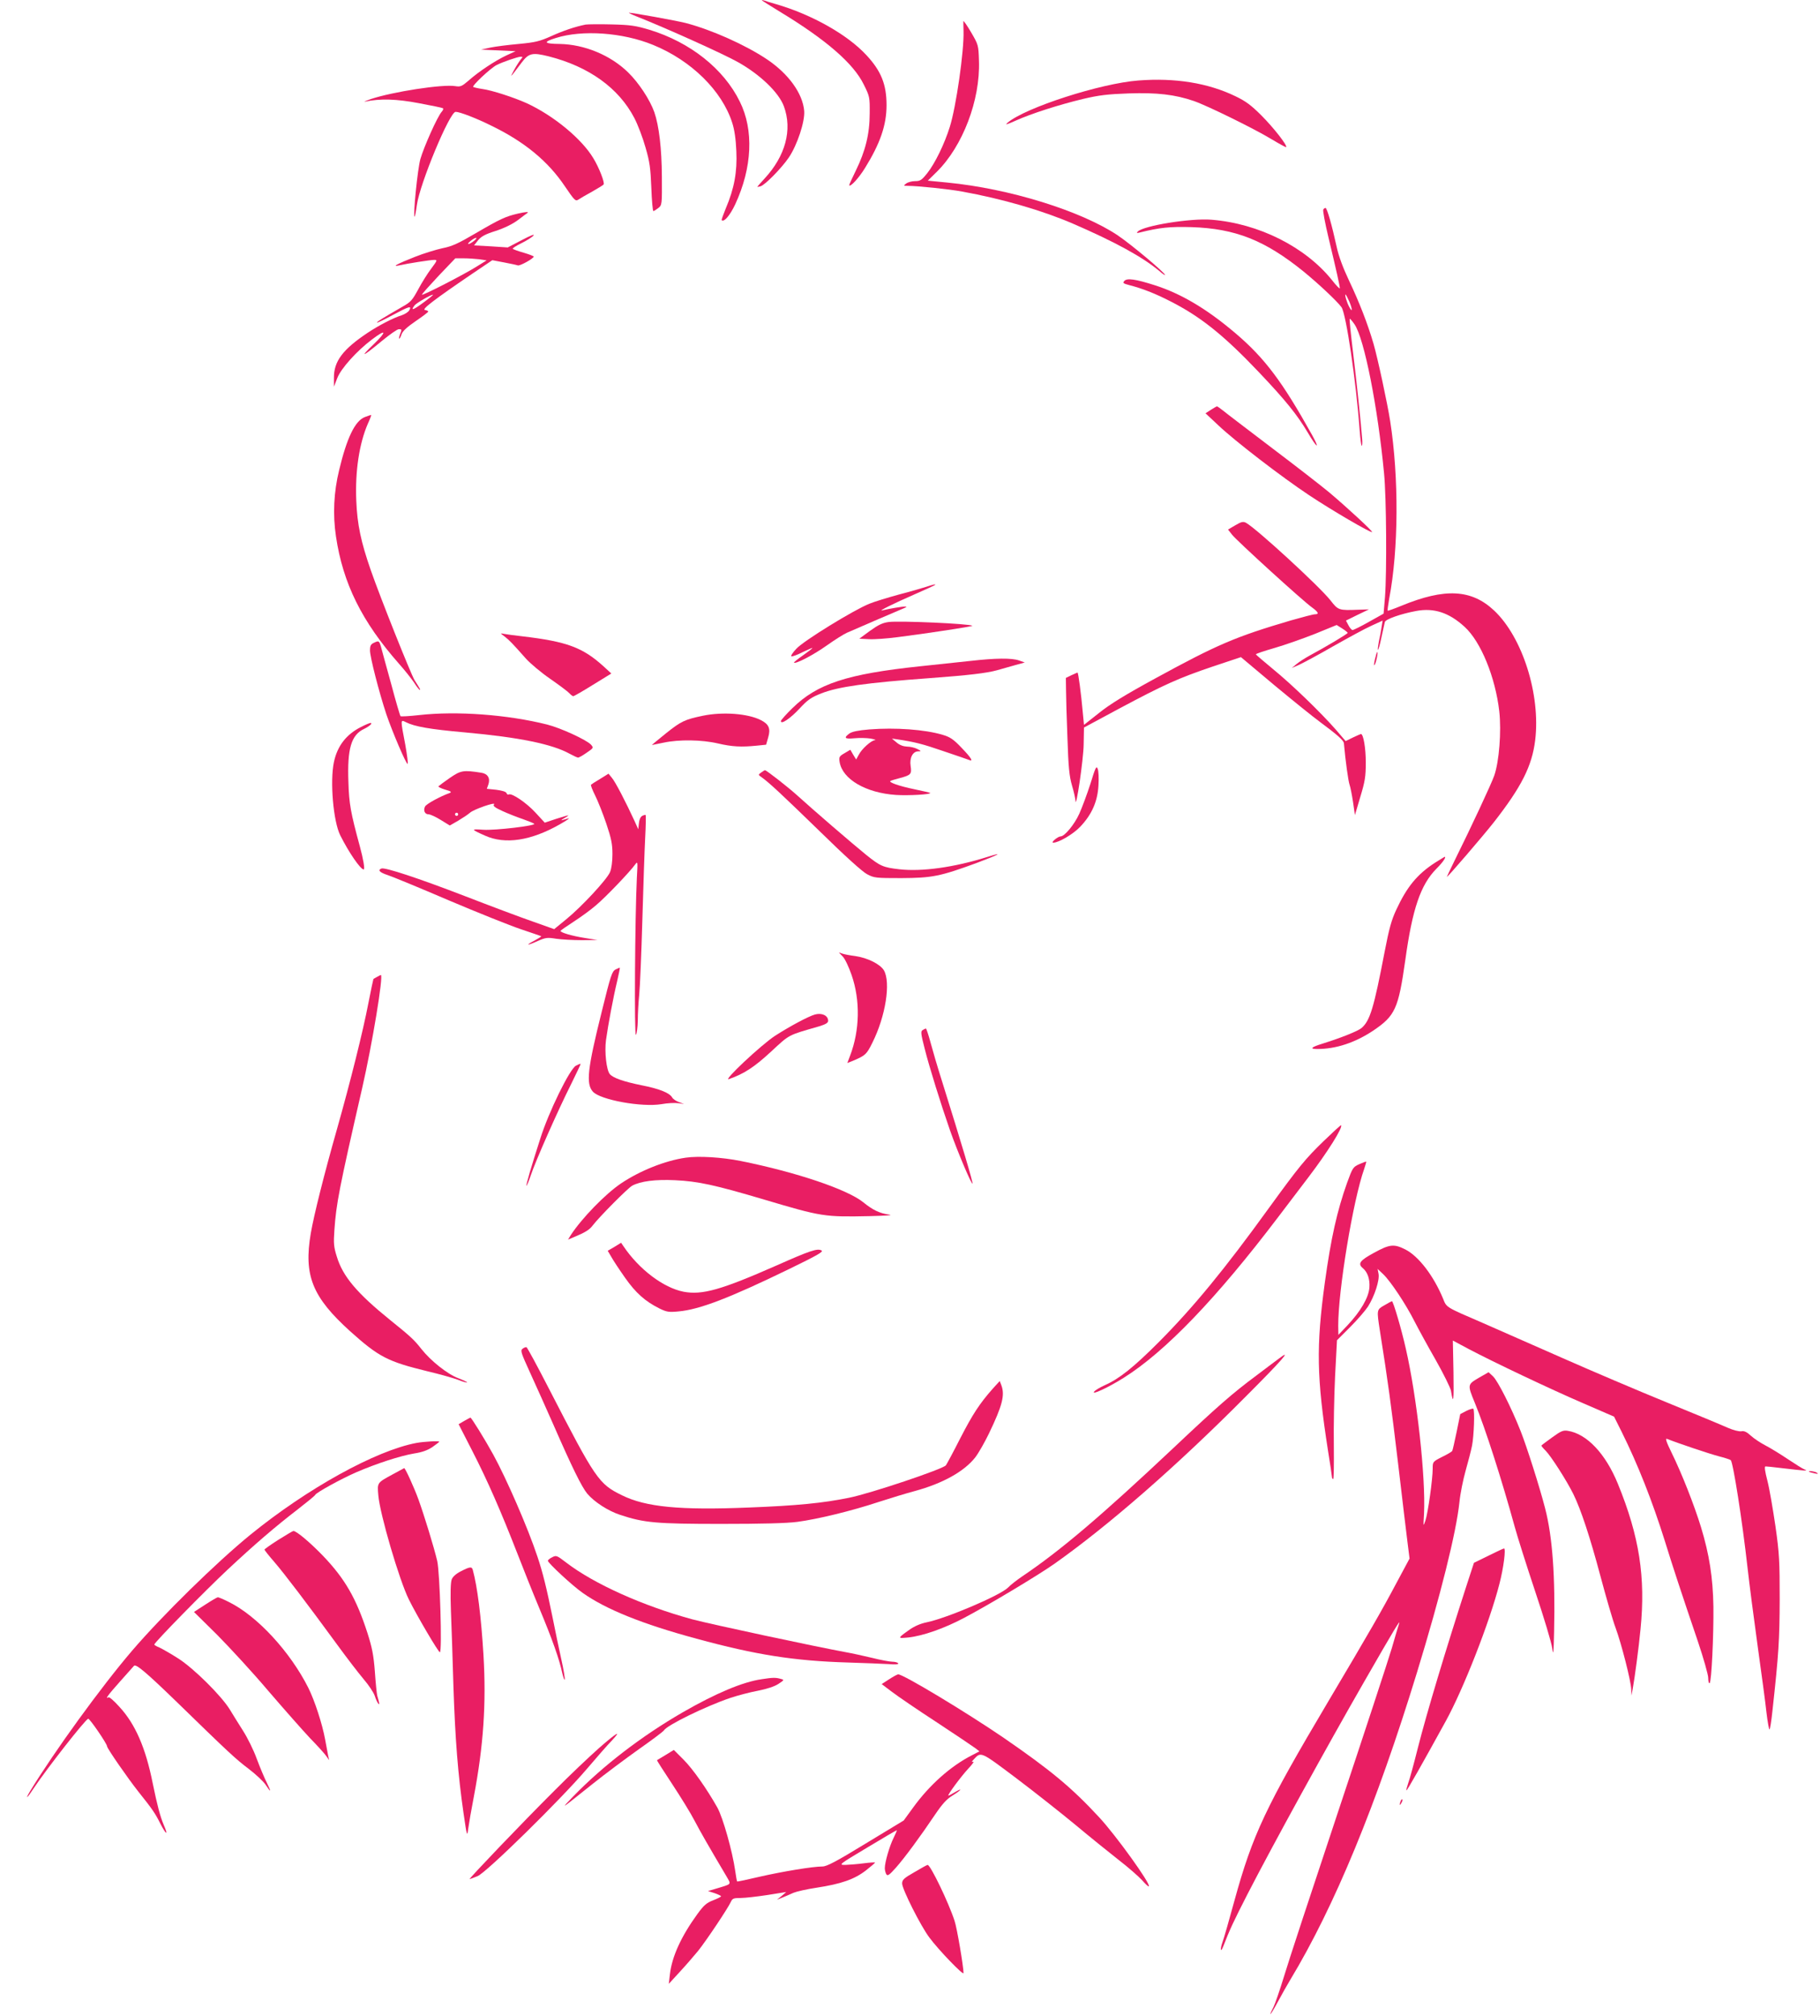 <?xml version="1.0" standalone="no"?>
<!DOCTYPE svg PUBLIC "-//W3C//DTD SVG 20010904//EN"
 "http://www.w3.org/TR/2001/REC-SVG-20010904/DTD/svg10.dtd">
<svg version="1.0" xmlns="http://www.w3.org/2000/svg"
 width="1156pt" height="1280pt" viewBox="0 0 1156 1280"
 preserveAspectRatio="xMidYMid meet">
<g transform="translate(0,1280) scale(0.1,-0.1)"
fill="#e91e63" stroke="none">
<path d="M4840 12797 c3 -3 54 -35 113 -71 294 -178 468 -329 533 -462 38 -76
39 -81 38 -184 0 -130 -27 -239 -89 -365 -24 -49 -43 -90 -41 -92 9 -10 61 47
100 110 96 155 137 272 137 399 0 132 -34 217 -128 318 -120 130 -347 258
-575 324 -32 9 -65 19 -75 23 -10 3 -16 3 -13 0z"/>
<path d="M4045 12695 c180 -71 554 -239 645 -291 140 -79 257 -192 289 -279
55 -149 10 -316 -124 -460 -25 -27 -45 -50 -45 -51 0 -1 9 0 20 3 28 7 135
116 181 184 53 79 102 227 97 294 -9 111 -99 236 -236 328 -139 93 -353 188
-517 231 -60 15 -340 66 -360 65 -5 0 17 -11 50 -24z"/>
<path d="M6119 12665 c0 -5 0 -34 1 -63 4 -125 -47 -480 -87 -607 -34 -109
-94 -232 -143 -294 -36 -45 -45 -51 -78 -51 -20 0 -46 -7 -56 -15 -19 -14 -18
-15 10 -15 63 0 263 -21 344 -36 255 -46 510 -120 705 -204 270 -117 441 -211
548 -300 20 -18 37 -29 37 -26 0 14 -216 195 -301 252 -234 156 -689 297
-1083 335 l-123 12 57 56 c165 163 277 456 268 705 -3 100 -4 102 -50 181 -26
44 -48 76 -49 70z"/>
<path d="M3720 12644 c-66 -13 -143 -39 -220 -74 -74 -33 -100 -39 -205 -49
-66 -6 -147 -16 -180 -23 l-60 -13 110 -5 110 -5 -59 -27 c-72 -34 -176 -103
-239 -159 -43 -37 -52 -41 -84 -36 -81 14 -401 -36 -538 -82 -33 -12 -49 -18
-35 -16 94 20 199 17 340 -10 80 -15 149 -29 153 -32 5 -3 1 -13 -7 -22 -27
-29 -114 -224 -136 -301 -18 -66 -47 -356 -37 -366 2 -2 9 32 15 76 19 135
208 590 246 590 26 0 133 -41 231 -90 207 -101 355 -223 461 -380 64 -94 69
-99 88 -87 12 8 51 31 88 51 37 21 70 41 72 45 8 12 -29 107 -65 166 -74 124
-254 272 -424 350 -80 36 -220 82 -281 90 -27 4 -53 10 -58 13 -11 6 108 118
148 139 37 19 135 53 154 53 13 0 13 -2 0 -17 -8 -10 -28 -40 -43 -68 -29 -54
-27 -52 50 50 44 58 67 63 171 37 255 -65 444 -201 543 -391 22 -42 54 -126
71 -187 27 -92 32 -132 37 -256 3 -82 9 -148 13 -148 4 0 18 9 31 19 24 19 24
22 23 198 -1 181 -18 324 -48 411 -28 79 -99 187 -167 253 -112 109 -276 177
-434 180 -101 1 -108 12 -24 38 168 53 424 35 617 -44 243 -99 438 -291 503
-495 14 -43 23 -104 26 -180 6 -131 -13 -236 -67 -363 -16 -39 -28 -72 -26
-75 15 -14 53 31 86 101 108 233 119 471 29 652 -102 208 -315 377 -574 456
-87 26 -119 31 -240 34 -77 2 -151 1 -165 -1z"/>
<path d="M7231 12289 c-240 -18 -718 -172 -831 -268 -19 -16 -7 -13 51 13 100
45 275 101 429 138 102 24 155 30 290 35 179 6 292 -7 412 -48 87 -30 384
-176 493 -242 50 -30 92 -53 94 -51 10 9 -80 124 -157 201 -65 65 -100 91
-165 122 -173 84 -383 118 -616 100z"/>
<path d="M8405 11470 c-4 -6 11 -86 33 -178 53 -221 72 -307 72 -322 0 -6 -23
17 -50 52 -169 210 -464 359 -765 383 -131 11 -433 -38 -468 -75 -10 -10 -7
-11 13 -6 125 31 189 38 328 34 278 -9 466 -83 712 -282 92 -75 215 -190 241
-227 29 -42 93 -473 115 -781 4 -54 10 -98 13 -98 4 0 5 19 3 43 -9 113 -35
363 -58 550 -14 115 -24 211 -21 213 2 2 16 -14 31 -36 62 -93 147 -524 187
-945 15 -150 18 -630 6 -785 l-9 -106 -93 -52 c-51 -29 -98 -52 -104 -52 -6 0
-18 14 -26 30 l-16 30 73 36 73 35 -65 -2 c-127 -5 -130 -4 -179 59 -70 89
-470 456 -537 493 -18 9 -29 7 -68 -16 l-46 -27 25 -32 c28 -37 452 -423 509
-463 40 -29 46 -43 18 -43 -11 0 -79 -18 -153 -39 -353 -104 -467 -153 -859
-367 -191 -104 -292 -166 -360 -221 l-95 -75 -8 83 c-10 114 -28 249 -33 249
-2 0 -19 -8 -39 -17 l-35 -17 1 -75 c0 -42 4 -179 9 -306 6 -186 12 -244 29
-302 12 -40 21 -83 22 -95 2 -69 51 262 52 355 l2 108 225 121 c285 152 376
193 595 267 l177 59 212 -178 c117 -97 248 -203 292 -235 108 -80 149 -116
150 -134 10 -113 28 -241 36 -263 5 -14 15 -64 22 -110 l12 -83 34 115 c30 99
35 129 35 220 0 90 -15 180 -31 180 -2 0 -24 -10 -50 -22 l-47 -23 -60 70
c-95 109 -281 289 -400 386 -59 49 -109 91 -110 95 -1 3 52 21 118 40 66 19
182 60 258 90 l137 56 35 -22 c19 -12 35 -25 35 -28 -1 -7 -141 -90 -245 -146
-27 -15 -63 -38 -80 -52 l-30 -25 48 21 c26 12 123 64 215 117 92 52 200 111
240 129 l74 34 -7 -43 c-3 -23 -11 -64 -17 -90 -5 -26 -8 -50 -6 -53 3 -2 13
33 22 78 10 46 20 90 22 99 5 18 102 52 199 70 113 21 209 -10 308 -101 103
-94 195 -319 220 -537 14 -127 -1 -318 -32 -407 -19 -54 -144 -322 -257 -550
-24 -49 -44 -91 -44 -93 0 -8 231 261 297 345 177 226 244 359 264 523 35 289
-81 654 -261 823 -144 135 -312 144 -589 30 -46 -19 -85 -33 -87 -31 -2 2 3
37 10 78 59 308 62 766 6 1125 -17 110 -79 399 -106 492 -37 126 -89 261 -156
402 -38 80 -66 156 -78 213 -30 137 -61 247 -71 247 -4 0 -11 -5 -14 -10z
m166 -586 c20 -49 20 -72 -1 -33 -15 27 -30 79 -24 79 3 0 14 -21 25 -46z"/>
<path d="M3290 11444 c-78 -18 -113 -34 -267 -124 -111 -65 -151 -84 -213 -96
-41 -9 -120 -33 -175 -55 -109 -43 -151 -65 -100 -54 52 12 199 35 223 35 21
0 20 -3 -18 -54 -23 -30 -60 -89 -83 -132 -38 -70 -48 -82 -102 -112 -120 -69
-164 -96 -160 -100 2 -2 46 19 98 47 104 56 124 62 107 32 -5 -11 -27 -25 -47
-32 -55 -17 -149 -66 -218 -112 -159 -106 -215 -182 -214 -286 l0 -56 21 54
c23 61 125 174 221 246 91 69 97 53 10 -31 -94 -90 -71 -81 52 21 50 41 98 75
108 75 20 0 20 -1 7 -34 -5 -14 -7 -26 -4 -26 3 0 10 13 15 29 7 19 36 46 89
82 44 30 80 57 80 61 0 4 -10 8 -21 10 -23 3 59 66 302 231 l126 85 74 -14
c41 -8 80 -16 88 -19 13 -5 101 44 101 56 0 3 -28 14 -62 24 -35 10 -66 21
-71 25 -4 3 20 19 53 35 33 16 68 38 78 49 11 12 -16 2 -73 -28 l-90 -47 -107
7 -107 6 26 33 c20 24 45 38 112 59 55 18 106 43 141 69 30 23 57 43 59 44 14
10 -11 8 -59 -3z m-280 -174 c-33 -26 -52 -25 -21 0 13 11 28 20 35 20 6 0 0
-9 -14 -20z m34 -116 l47 -7 -58 -36 c-81 -52 -353 -191 -353 -182 0 5 48 58
106 120 l106 111 53 0 c29 0 73 -3 99 -6z m-314 -244 c-96 -75 -130 -92 -97
-49 10 14 103 68 117 68 3 0 -6 -8 -20 -19z"/>
<path d="M7141 11016 c-11 -13 -6 -16 31 -26 79 -20 162 -52 258 -101 194 -98
342 -216 568 -454 167 -176 242 -269 309 -382 58 -99 80 -111 27 -15 -189 339
-300 487 -484 644 -182 155 -346 253 -515 307 -122 39 -177 47 -194 27z"/>
<path d="M7691 10198 l-34 -22 80 -75 c105 -100 403 -329 578 -445 144 -96
393 -241 400 -234 5 5 -153 151 -270 250 -49 41 -214 169 -365 283 -151 115
-291 221 -310 237 -19 15 -37 28 -40 28 -3 0 -20 -10 -39 -22z"/>
<path d="M2317 10152 c-62 -24 -114 -132 -163 -337 -34 -139 -41 -282 -20
-421 44 -297 164 -540 401 -809 34 -38 76 -91 94 -117 17 -27 34 -48 37 -48 6
0 3 5 -33 62 -24 40 -216 520 -278 698 -63 181 -86 291 -92 441 -8 188 19 363
73 488 14 30 23 55 22 56 -2 1 -20 -5 -41 -13z"/>
<path d="M5885 9075 c-22 -7 -100 -30 -173 -49 -73 -20 -159 -46 -190 -59
-100 -40 -419 -236 -464 -286 -23 -24 -37 -46 -31 -48 6 -2 39 10 72 27 34 16
61 28 61 26 0 -3 -27 -24 -60 -47 -33 -23 -59 -44 -57 -46 11 -10 124 49 207
108 52 37 111 74 130 82 31 14 312 135 365 157 15 7 16 9 4 9 -16 1 -104 -14
-144 -24 -35 -9 74 45 205 102 69 30 127 57 129 59 7 7 -12 3 -54 -11z"/>
<path d="M5645 8851 c-39 -5 -66 -18 -119 -56 l-68 -50 61 -3 c34 -2 116 4
184 13 182 23 477 68 473 72 -13 13 -461 33 -531 24z"/>
<path d="M3205 8759 c31 -24 49 -43 136 -141 28 -31 97 -89 154 -128 56 -39
111 -80 120 -90 10 -11 22 -20 26 -20 5 0 61 32 125 72 l117 72 -49 45 c-133
121 -235 158 -515 191 -52 6 -106 13 -120 16 -23 5 -22 4 6 -17z"/>
<path d="M2373 8718 c-18 -8 -23 -20 -23 -47 0 -42 57 -264 104 -406 39 -114
125 -315 135 -315 4 0 -3 55 -15 123 -31 162 -31 159 4 142 55 -28 151 -45
376 -65 343 -31 554 -74 665 -136 24 -13 48 -24 53 -24 5 0 30 14 54 31 44 30
45 31 28 51 -29 31 -192 106 -279 128 -251 63 -573 87 -813 60 -62 -7 -115
-10 -118 -7 -3 2 -30 94 -59 203 -30 110 -60 216 -65 237 -12 40 -14 41 -47
25z"/>
<path d="M8733 8614 c-6 -25 -7 -42 -3 -37 9 9 25 83 18 83 -3 0 -9 -21 -15
-46z"/>
<path d="M6165 8604 c-66 -7 -210 -22 -320 -34 -465 -49 -654 -111 -812 -266
-40 -39 -73 -76 -73 -82 0 -24 58 15 118 79 52 56 73 71 139 97 108 42 282 67
693 97 242 18 355 31 424 50 28 8 79 22 113 32 l62 17 -37 13 c-46 16 -149 15
-307 -3z"/>
<path d="M4465 8256 c-116 -24 -140 -36 -234 -111 -51 -41 -92 -75 -90 -75 2
0 36 7 74 15 98 21 242 19 345 -5 90 -21 149 -24 247 -14 l59 6 13 45 c17 57
5 85 -46 111 -82 42 -242 54 -368 28z"/>
<path d="M2294 8185 c-94 -47 -151 -120 -173 -223 -26 -123 -4 -377 40 -465
55 -110 129 -217 149 -217 9 0 -3 68 -24 145 -59 217 -69 272 -73 410 -8 212
18 299 99 337 35 17 58 38 41 38 -5 0 -32 -11 -59 -25z"/>
<path d="M5522 8169 c-72 -6 -110 -14 -127 -26 -38 -28 -30 -36 33 -30 31 3
77 2 102 -2 25 -5 37 -9 28 -10 -24 -1 -86 -57 -104 -94 l-16 -29 -19 31 -18
31 -37 -22 c-33 -19 -36 -24 -31 -56 18 -109 166 -196 358 -209 78 -5 226 3
217 13 -3 2 -47 12 -99 23 -98 20 -168 45 -153 53 5 3 32 11 59 18 71 19 77
25 69 77 -8 52 14 93 49 93 20 0 19 2 -7 15 -15 8 -45 15 -65 15 -23 1 -46 9
-66 26 l-30 25 35 -5 c112 -17 159 -29 290 -74 80 -27 153 -52 163 -56 33 -15
17 12 -46 77 -50 53 -73 68 -117 81 -115 35 -304 48 -468 35z"/>
<path d="M6926 7824 c-21 -65 -53 -151 -71 -191 -31 -68 -93 -143 -118 -143
-19 -1 -65 -40 -47 -40 35 0 128 55 172 102 73 77 109 159 115 260 3 46 1 94
-5 107 -8 22 -14 9 -46 -95z"/>
<path d="M2857 7861 c-36 -25 -68 -49 -72 -53 -4 -3 15 -13 42 -21 39 -11 44
-16 28 -22 -63 -23 -146 -69 -155 -85 -13 -25 -2 -50 22 -50 11 0 46 -16 78
-36 l57 -35 54 31 c30 18 63 40 74 50 24 22 169 72 153 53 -8 -10 3 -19 53
-42 35 -16 93 -39 129 -51 36 -13 69 -26 73 -30 14 -12 -249 -43 -323 -38 -81
6 -80 3 10 -37 128 -58 292 -33 475 71 44 25 69 42 55 38 -14 -4 -32 -9 -40
-11 -8 -2 -3 3 13 12 15 8 27 17 27 18 0 2 -34 -8 -75 -21 l-75 -25 -59 64
c-57 62 -151 126 -170 115 -5 -3 -11 1 -14 9 -4 9 -28 16 -66 21 l-59 6 10 28
c13 39 -4 68 -45 74 -115 18 -130 15 -200 -33z m53 -231 c0 -5 -4 -10 -10 -10
-5 0 -10 5 -10 10 0 6 5 10 10 10 6 0 10 -4 10 -10z"/>
<path d="M4834 7895 c-19 -14 -19 -14 4 -30 49 -35 127 -108 370 -344 155
-152 270 -256 299 -271 45 -24 55 -25 218 -25 196 1 246 11 478 96 144 54 178
73 67 38 -210 -66 -414 -94 -557 -78 -104 12 -121 19 -213 93 -83 67 -342 290
-434 374 -57 52 -198 162 -207 162 -3 0 -14 -7 -25 -15z"/>
<path d="M3812 7855 c-29 -17 -55 -34 -58 -37 -3 -4 9 -34 26 -68 17 -34 49
-114 71 -179 32 -95 39 -130 39 -194 0 -46 -6 -92 -15 -113 -19 -47 -181 -221
-278 -300 l-77 -63 -138 49 c-75 26 -267 98 -427 160 -301 116 -509 184 -532
176 -26 -10 -12 -25 40 -42 28 -9 203 -81 387 -160 184 -78 391 -161 460 -184
69 -23 126 -43 128 -44 1 -2 -18 -14 -42 -27 -62 -32 -51 -35 18 -4 52 23 62
24 119 15 34 -5 107 -9 162 -9 l100 1 -81 13 c-81 13 -154 34 -154 45 1 3 38
29 83 58 45 29 110 76 143 105 62 52 213 210 247 257 18 24 18 23 12 -85 -12
-244 -17 -1010 -6 -995 6 8 11 49 12 90 0 41 4 116 9 165 5 50 14 263 20 475
6 212 14 447 18 523 4 76 5 140 3 142 -2 3 -12 0 -22 -5 -11 -6 -19 -24 -21
-48 l-4 -37 -22 49 c-57 124 -124 253 -145 277 l-22 27 -53 -33z"/>
<path d="M9112 7321 c-110 -72 -175 -150 -243 -296 -31 -66 -46 -121 -74 -266
-69 -360 -93 -438 -146 -485 -23 -20 -131 -63 -249 -100 -72 -22 -84 -34 -34
-34 120 0 240 40 355 116 141 95 161 139 205 449 45 325 97 478 198 580 41 41
64 75 52 75 -2 0 -30 -18 -64 -39z"/>
<path d="M5352 6728 c14 -13 39 -66 57 -118 56 -161 52 -351 -9 -511 l-18 -48
35 14 c80 34 87 40 124 115 84 167 118 383 73 460 -24 39 -104 79 -181 90 -32
4 -69 11 -81 15 l-24 8 24 -25z"/>
<path d="M3910 6645 c-23 -12 -31 -37 -88 -268 -91 -365 -101 -458 -56 -508
47 -52 311 -100 436 -79 38 7 86 9 106 6 l37 -5 -33 12 c-19 7 -38 20 -43 30
-17 29 -82 55 -195 77 -113 23 -180 46 -201 71 -21 26 -34 140 -24 215 13 95
47 276 71 375 11 46 18 84 17 85 -1 1 -13 -4 -27 -11z"/>
<path d="M2395 6598 c-11 -6 -21 -12 -23 -13 -1 -1 -16 -70 -32 -153 -34 -178
-115 -502 -200 -802 -82 -288 -146 -544 -166 -660 -46 -268 10 -405 250 -622
182 -163 237 -192 491 -254 77 -18 164 -43 194 -54 29 -12 55 -19 58 -17 2 2
-23 14 -56 27 -68 25 -175 110 -235 186 -46 59 -72 82 -195 181 -213 172 -304
279 -342 406 -19 60 -21 83 -15 168 12 169 29 258 176 899 65 283 137 721 119
720 -2 0 -13 -6 -24 -12z"/>
<path d="M5176 6359 c-42 -12 -158 -74 -253 -135 -89 -58 -337 -291 -293 -275
97 34 162 77 267 174 121 112 105 103 306 161 42 13 57 22 57 35 0 34 -40 52
-84 40z"/>
<path d="M5860 6260 c-13 -8 -11 -23 13 -117 29 -116 104 -356 161 -519 47
-134 139 -351 143 -338 3 10 -66 242 -195 654 -27 85 -59 194 -72 243 -13 48
-26 87 -29 87 -3 0 -13 -5 -21 -10z"/>
<path d="M3658 6034 c-39 -20 -174 -296 -226 -462 -59 -183 -92 -296 -88 -300
2 -2 14 27 27 65 29 89 173 414 255 577 35 71 63 130 62 132 -2 1 -15 -4 -30
-12z"/>
<path d="M8409 5557 c-119 -115 -160 -166 -349 -426 -284 -393 -483 -634 -700
-852 -161 -161 -250 -232 -342 -273 -29 -13 -60 -31 -68 -41 -21 -25 90 26
188 88 264 166 589 504 982 1022 63 83 148 195 190 250 122 160 221 318 208
331 -2 2 -51 -43 -109 -99z"/>
<path d="M4355 5450 c-131 -19 -289 -82 -410 -163 -101 -68 -251 -223 -320
-329 l-17 -28 38 16 c70 29 98 46 118 73 44 57 223 237 251 253 54 29 148 41
273 35 146 -7 249 -29 566 -123 367 -109 381 -111 671 -105 112 3 153 6 120
10 -58 8 -102 29 -162 78 -102 82 -425 191 -778 262 -120 24 -268 33 -350 21z"/>
<path d="M8634 5409 c-40 -18 -43 -23 -78 -119 -63 -177 -102 -349 -141 -632
-56 -408 -52 -605 20 -1068 14 -85 25 -161 25 -167 0 -7 3 -13 8 -13 4 0 5 96
4 212 -2 117 2 316 8 441 l12 228 83 83 c46 46 97 105 114 131 42 66 75 169
67 208 l-6 31 36 -34 c47 -45 144 -191 199 -300 24 -47 84 -157 134 -244 50
-88 93 -176 97 -195 15 -95 19 -67 16 118 l-4 200 103 -55 c156 -82 509 -250
727 -344 l194 -84 48 -96 c103 -207 195 -440 275 -695 50 -162 105 -329 209
-635 36 -107 66 -212 66 -233 0 -21 4 -36 9 -33 12 8 26 302 24 486 -3 184
-26 331 -79 505 -43 140 -122 341 -187 473 -33 67 -41 92 -29 87 67 -27 270
-95 327 -110 39 -10 73 -21 78 -25 15 -13 73 -381 107 -685 11 -99 40 -322 64
-495 24 -173 50 -363 56 -422 7 -60 16 -108 19 -108 4 0 12 53 19 118 40 363
45 451 46 707 0 243 -2 290 -27 466 -16 108 -38 238 -51 288 -16 61 -20 91
-12 91 6 0 50 -4 96 -10 163 -19 177 -20 153 -10 -13 5 -62 36 -110 68 -49 33
-112 71 -141 86 -29 15 -70 42 -90 60 -27 25 -44 33 -62 29 -15 -2 -50 7 -85
22 -33 15 -206 87 -385 160 -179 73 -480 201 -670 285 -190 84 -415 183 -500
220 -241 104 -231 98 -254 155 -60 145 -155 269 -239 312 -73 37 -100 34 -200
-21 -89 -48 -105 -69 -71 -97 31 -26 46 -71 42 -124 -5 -64 -57 -152 -139
-239 l-58 -61 -1 57 c-1 221 94 798 165 997 8 24 14 45 13 46 -2 1 -22 -6 -44
-16z"/>
<path d="M3903 4884 l-43 -25 23 -39 c12 -22 51 -81 87 -132 68 -97 128 -150
218 -195 47 -23 60 -25 122 -19 133 12 321 84 700 268 181 88 222 111 208 119
-26 15 -73 -1 -285 -95 -354 -156 -473 -189 -591 -167 -128 25 -283 142 -382
289 l-15 22 -42 -26z"/>
<path d="M8793 4513 c-49 -28 -49 -28 -29 -158 52 -326 72 -476 116 -845 27
-228 54 -458 61 -510 l12 -95 -81 -151 c-95 -179 -168 -306 -437 -759 -396
-667 -479 -843 -594 -1261 -33 -121 -67 -240 -76 -264 -16 -45 -13 -71 4 -29
42 109 65 158 155 334 158 307 506 940 739 1345 197 343 236 407 223 370 -3
-8 -24 -78 -46 -155 -23 -77 -176 -543 -340 -1035 -164 -492 -320 -965 -345
-1050 -26 -85 -56 -172 -66 -192 -39 -76 -17 -50 27 32 25 47 61 110 79 140
281 465 549 1115 805 1951 150 490 250 891 270 1083 5 52 23 141 39 198 16 57
35 129 41 160 12 61 18 224 8 234 -3 3 -23 -3 -45 -14 l-38 -20 -23 -113 c-13
-62 -25 -116 -28 -121 -3 -5 -32 -22 -65 -38 -59 -30 -59 -31 -59 -74 0 -67
-30 -281 -46 -329 -14 -42 -14 -41 -9 43 11 232 -45 740 -116 1049 -27 121
-80 301 -88 300 -3 -1 -25 -12 -48 -26z"/>
<path d="M3319 4237 c-15 -11 -9 -27 48 -152 35 -77 102 -225 148 -330 118
-270 179 -394 215 -438 45 -53 133 -110 210 -135 151 -50 228 -57 640 -57 261
0 417 4 485 13 128 17 343 69 515 126 74 24 179 56 232 70 176 48 313 124 383
214 20 26 59 94 87 152 85 177 102 243 78 306 l-10 26 -43 -47 c-86 -97 -129
-164 -207 -315 -43 -85 -85 -163 -92 -173 -18 -24 -480 -179 -615 -206 -167
-34 -330 -50 -636 -62 -441 -18 -655 3 -807 78 -147 72 -167 101 -461 672 -75
146 -140 266 -145 268 -5 1 -16 -3 -25 -10z"/>
<path d="M8125 4176 c-16 -12 -82 -61 -145 -109 -151 -112 -247 -196 -530
-463 -456 -429 -715 -649 -957 -812 -34 -23 -75 -55 -90 -71 -48 -49 -390
-195 -518 -221 -39 -8 -78 -25 -110 -48 -76 -54 -76 -55 -5 -48 92 10 227 57
355 125 152 80 471 271 574 344 344 243 778 622 1213 1060 232 232 298 308
213 243z"/>
<path d="M9392 4052 c-71 -42 -72 -43 -25 -157 68 -165 173 -494 253 -785 17
-63 76 -249 131 -414 55 -164 104 -326 108 -360 7 -51 9 -34 12 104 8 351 -10
603 -57 784 -34 133 -117 393 -155 489 -61 154 -145 319 -176 349 l-28 26 -63
-36z"/>
<path d="M2949 3779 l-36 -21 88 -172 c97 -189 181 -382 284 -646 37 -96 101
-256 142 -354 81 -194 126 -321 144 -407 7 -29 14 -49 16 -42 2 6 -7 63 -21
125 -14 62 -39 183 -56 268 -38 187 -63 289 -97 389 -60 181 -197 495 -280
646 -52 95 -139 235 -145 235 -2 0 -19 -10 -39 -21z"/>
<path d="M9860 3675 c-36 -26 -67 -49 -69 -52 -3 -2 10 -17 27 -34 32 -32 132
-187 175 -274 48 -97 107 -276 172 -520 36 -135 79 -283 96 -328 38 -103 99
-342 100 -393 l1 -39 8 40 c13 70 39 266 50 381 33 330 -7 589 -144 924 -78
191 -197 317 -318 336 -28 5 -43 -1 -98 -41z"/>
<path d="M2645 3639 c-257 -48 -691 -287 -1055 -583 -216 -176 -558 -511 -751
-736 -197 -230 -494 -640 -648 -892 -35 -59 -18 -45 24 20 83 124 324 432 345
440 9 3 120 -159 120 -175 0 -13 131 -202 199 -288 88 -110 106 -136 140 -204
37 -72 52 -77 21 -7 -23 55 -41 123 -70 264 -45 226 -111 377 -212 486 -33 37
-64 64 -69 60 -25 -15 -1 17 73 100 45 50 85 95 89 100 12 14 79 -43 265 -223
338 -329 380 -368 462 -430 45 -34 94 -80 109 -102 35 -53 38 -49 8 12 -14 27
-43 96 -64 152 -20 56 -60 136 -87 178 -27 43 -65 103 -84 135 -53 87 -230
263 -330 326 -47 30 -100 60 -117 68 -18 7 -33 16 -33 19 0 13 322 341 465
475 170 159 305 275 447 384 58 45 108 86 110 91 5 14 161 100 259 143 132 57
281 105 369 120 53 8 87 21 118 42 23 16 42 31 42 33 0 6 -95 1 -145 -8z"/>
<path d="M2495 3440 c-101 -55 -99 -52 -92 -134 10 -119 133 -538 194 -661 52
-105 187 -334 197 -335 15 0 0 507 -17 580 -21 89 -82 287 -119 390 -28 77
-85 202 -91 199 -1 -1 -33 -18 -72 -39z"/>
<path d="M11491 3456 c2 -2 18 -6 34 -10 22 -5 26 -4 15 4 -14 9 -59 15 -49 6z"/>
<path d="M1768 3024 c-49 -31 -88 -59 -88 -62 0 -4 27 -38 61 -77 64 -74 210
-266 398 -523 61 -84 138 -184 170 -222 32 -37 64 -85 71 -106 7 -22 17 -43
22 -49 10 -10 10 -6 -6 50 -3 11 -10 79 -15 152 -8 106 -18 154 -47 245 -71
220 -143 345 -283 491 -81 84 -168 157 -187 157 -5 0 -48 -26 -96 -56z"/>
<path d="M9454 2923 l-92 -45 -46 -141 c-132 -407 -256 -819 -311 -1037 -24
-96 -51 -195 -60 -219 -8 -24 -14 -46 -12 -48 4 -3 101 169 249 438 113 205
280 631 342 874 26 99 42 225 29 224 -4 0 -49 -21 -99 -46z"/>
<path d="M3507 2913 c-15 -7 -27 -17 -27 -22 0 -14 154 -157 221 -204 147
-104 379 -198 724 -291 374 -102 619 -141 962 -151 103 -3 219 -8 256 -10 45
-4 66 -2 62 5 -3 5 -20 10 -37 10 -16 0 -76 11 -131 25 -56 13 -127 29 -157
34 -207 38 -861 178 -982 210 -313 85 -625 225 -801 360 -60 46 -64 48 -90 34z"/>
<path d="M2927 2824 c-30 -15 -52 -35 -58 -52 -7 -18 -9 -86 -5 -197 4 -93 11
-309 16 -480 11 -336 29 -563 64 -805 22 -151 23 -153 30 -100 4 30 20 123 36
205 61 322 79 589 61 895 -15 249 -39 437 -68 543 -6 22 -18 21 -76 -9z"/>
<path d="M1303 2612 l-71 -46 147 -145 c80 -81 227 -240 325 -356 99 -115 218
-250 265 -300 48 -49 95 -101 104 -115 l18 -25 -6 25 c-3 14 -12 62 -20 107
-18 98 -66 246 -107 328 -115 228 -323 454 -502 543 -35 18 -68 32 -73 31 -4
0 -40 -21 -80 -47z"/>
<path d="M5648 2139 l-48 -31 65 -49 c35 -27 164 -115 287 -195 123 -81 233
-155 246 -165 l23 -18 -48 -25 c-135 -69 -269 -188 -374 -333 l-59 -81 -241
-146 c-188 -115 -248 -146 -275 -146 -62 0 -254 -32 -399 -65 -77 -18 -141
-32 -143 -30 -2 2 -7 31 -12 66 -18 127 -78 338 -113 402 -68 121 -157 247
-216 306 l-61 61 -52 -32 c-29 -17 -54 -32 -55 -33 -2 -1 42 -69 96 -151 54
-82 119 -187 143 -234 39 -74 83 -151 202 -352 31 -54 36 -48 -60 -77 l-57
-17 41 -13 c23 -8 42 -17 42 -20 0 -4 -23 -15 -51 -26 -42 -16 -59 -32 -98
-85 -104 -143 -163 -271 -176 -385 l-7 -60 68 74 c38 41 91 102 118 135 52 65
188 268 208 311 10 22 17 25 62 25 28 0 105 9 171 19 l119 19 -29 -25 -30 -24
35 14 c19 8 51 21 70 30 19 8 84 23 145 32 157 24 241 53 315 110 33 26 60 49
58 50 -2 2 -35 0 -73 -5 -39 -5 -90 -9 -115 -10 -45 0 -44 1 138 110 101 61
185 110 188 110 2 0 -7 -22 -20 -48 -26 -52 -56 -155 -56 -193 0 -13 5 -31 10
-39 8 -12 19 -4 61 43 55 62 156 199 250 339 45 66 73 97 110 119 56 35 68 52
13 20 -19 -12 -37 -21 -40 -21 -10 0 81 123 127 172 25 27 39 46 31 43 -12 -4
-11 0 3 15 46 50 42 52 268 -118 117 -88 286 -222 377 -297 91 -76 215 -176
275 -223 61 -47 127 -105 149 -129 21 -24 40 -42 43 -39 14 14 -209 324 -316
439 -174 188 -308 299 -606 504 -237 162 -637 403 -670 403 -5 0 -31 -14 -57
-31z"/>
<path d="M4838 2139 c-120 -17 -293 -90 -503 -211 -261 -151 -506 -339 -695
-534 -83 -86 -84 -86 120 77 80 64 214 164 297 223 84 59 156 113 160 120 19
33 267 154 421 206 48 16 128 37 177 46 56 11 105 27 129 43 38 25 38 26 15
32 -31 9 -51 9 -121 -2z"/>
<path d="M3805 1702 c-60 -53 -189 -175 -285 -272 -198 -197 -545 -560 -537
-560 3 0 26 9 51 19 58 25 526 484 694 681 63 74 133 154 156 177 70 75 34 54
-79 -45z"/>
<path d="M8896 1365 c-9 -26 -7 -32 5 -12 6 10 9 21 6 23 -2 3 -7 -2 -11 -11z"/>
<path d="M5808 914 c-67 -38 -78 -49 -78 -72 0 -36 119 -272 173 -343 59 -80
217 -243 217 -226 0 41 -42 289 -57 332 -38 117 -153 355 -171 355 -4 0 -42
-21 -84 -46z"/>
</g>
</svg>
